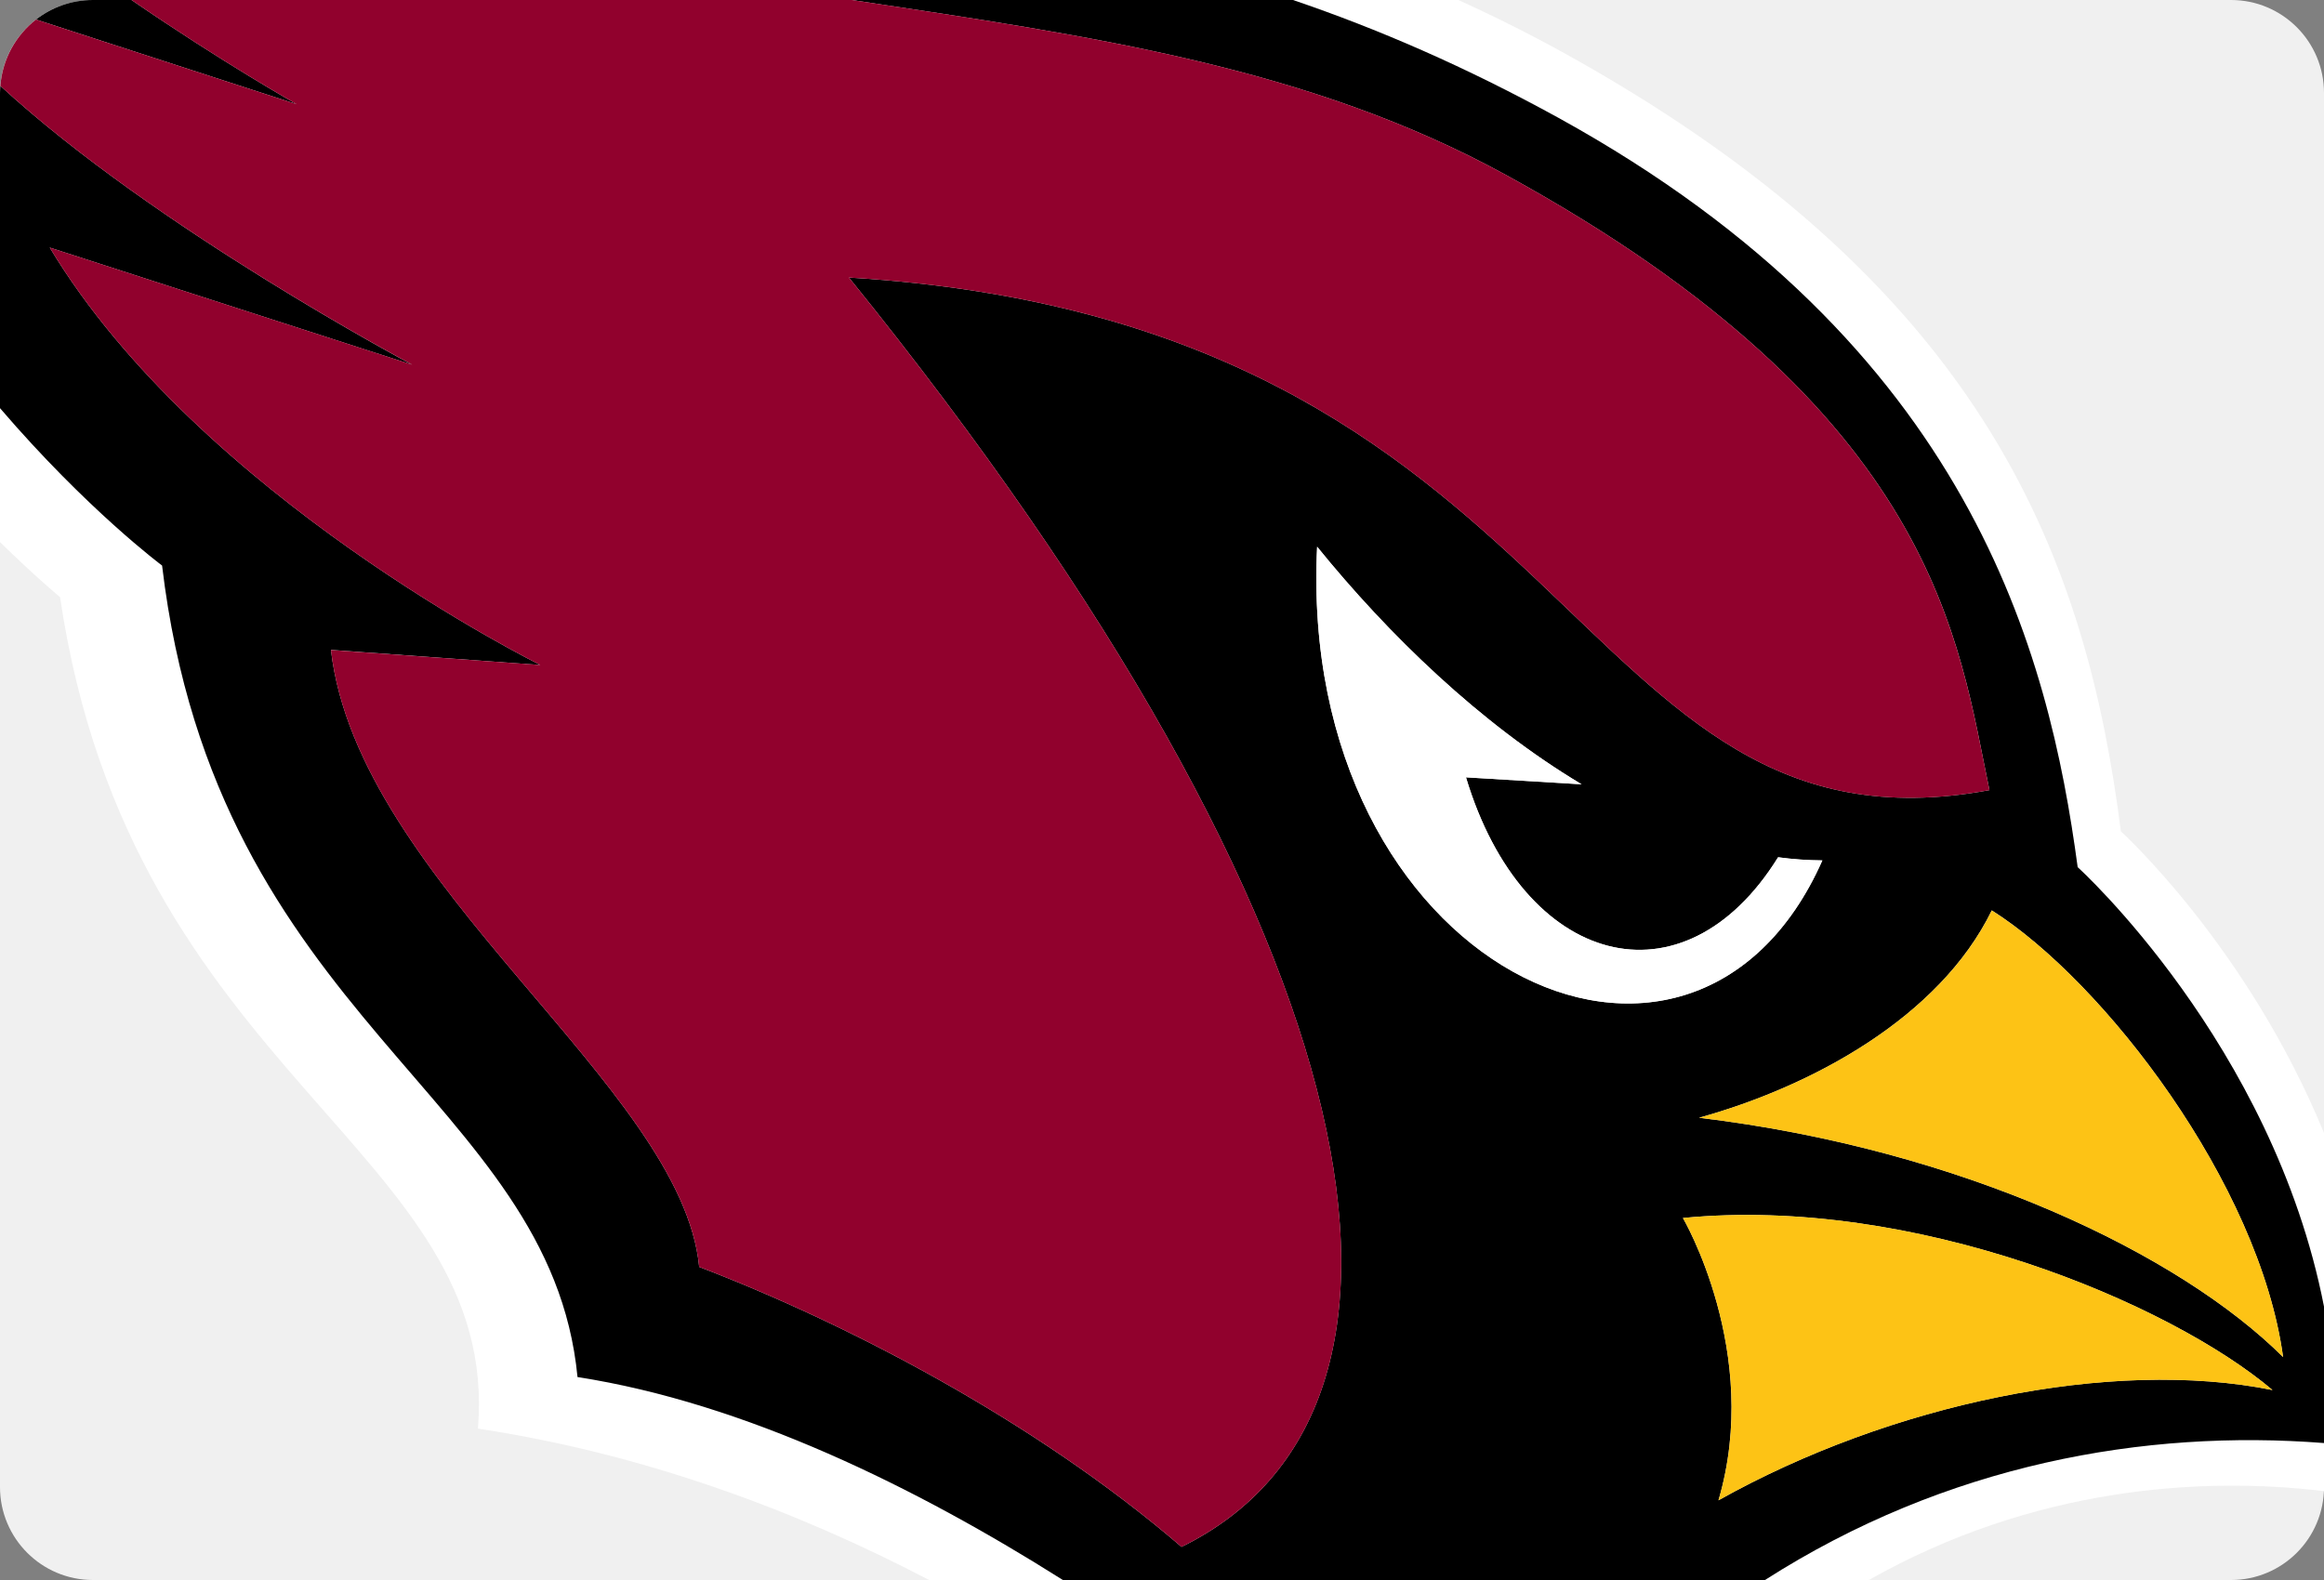 <svg width="200" height="136" xmlns="http://www.w3.org/2000/svg" xmlns:svg="http://www.w3.org/2000/svg">
 <rect width="100%" height="100%" fill="#808080" stroke="none"/>
 <g class="layer">
  <title>Layer 1</title>
  <path d="m200,128c0,4.42 -3.58,8 -8,8l-184,0c-4.42,0 -8,-3.58 -8,-8l0,-120c0,-4.42 3.58,-8 8,-8l184,0c4.42,0 8,3.58 8,8l0,120z" fill="#f0f0f0" id="svg_1"/>
  <g id="svg_2">
   <path d="m182.52,71.56c0,0 10.85,9.83 17.48,25.96l0,-89.52c0,-4.42 -3.58,-8 -8,-8l-66.5,0c3.46,1.57 6.93,3.32 10.43,5.31c35.24,19.94 43.64,43.12 46.59,66.25z" fill="none" id="svg_3"/>
   <path d="m160.83,136l31.17,0c4.37,0 7.91,-3.5 7.99,-7.85c-10.57,-1.27 -25.02,-0.15 -39.16,7.85z" fill="none" id="svg_4"/>
   <path d="m5.17,51.4c0,0 -2.01,-1.65 -5.17,-4.74l0,81.74c0,4.42 3.58,7.6 8,7.6l71.96,0c-11.48,-6 -24.59,-10.88 -38.83,-13.03c1.98,-24.02 -29.86,-30.22 -35.96,-71.57z" fill="none" id="svg_5"/>
   <path d="m199.99,128.35c0,-0.05 0.01,0.1 0.01,0.05l0,-4.18c-15.41,-1.21 -32.47,1.78 -48.11,11.78l8.94,0c14.14,-8 28.59,-8.92 39.16,-7.65z" fill="#FFFFFF" id="svg_6"/>
   <path d="m13.95,48.68c0,0 -6.45,-4.8 -13.95,-13.55l0,11.53c3.16,3.09 5.17,4.74 5.17,4.74c6.09,41.35 37.94,47.54 35.96,71.57c14.24,2.15 27.35,7.03 38.83,13.03l11.51,0c-12.66,-8 -27.37,-15.23 -41.77,-17.47c-2.32,-24.13 -31.1,-30.61 -35.75,-69.85z" fill="#FFFFFF" id="svg_7"/>
   <path d="m178.8,74.64c0,0 16.78,15.18 21.2,37.83l0,-14.95c-6.63,-16.13 -17.48,-25.96 -17.48,-25.96c-2.95,-23.13 -11.35,-46.31 -46.59,-66.25c-3.5,-1.99 -6.97,-3.74 -10.43,-5.31l-14.23,0c7.26,2.47 14.79,5.71 22.86,10.15c35.53,19.59 42.2,46.14 44.67,64.49z" fill="#FFFFFF" id="svg_8"/>
   <path d="m11.32,0l-3.32,0c-1.85,0 -3.54,0.63 -4.9,1.68l22.43,7.29c0,0 -6.32,-3.55 -14.21,-8.97z" id="svg_9"/>
   <path d="m200,124.21l0,-11.74c-4.42,-22.65 -21.2,-37.83 -21.2,-37.83c-2.47,-18.35 -9.14,-44.9 -44.67,-64.49c-8.07,-4.44 -15.6,-7.68 -22.86,-10.15l-37.97,0c20.67,3.11 39.32,5.75 56.32,15.07c37.2,20.4 38.93,40.3 41.59,52.94c-36.44,6.76 -34.68,-40.28 -98.15,-44.12c46.14,57.09 52.81,97.36 28.62,109.26c-12.67,-10.9 -28.91,-19.28 -41.51,-24.1c-1.48,-15.56 -29.35,-32.94 -31.69,-53.11l18.02,1.3c0,0 -29.3,-14.46 -42.22,-35.93l31.18,10.08c0,0 -22.13,-11.75 -35.43,-24c-0.01,0.2 -0.03,0.4 -0.03,0.61l0,27.13c7.5,8.75 13.95,13.55 13.95,13.55c4.65,39.24 33.43,45.72 35.75,69.85c14.4,2.24 29.11,9.47 41.77,17.47l60.42,0c15.64,-10 32.7,-12.99 48.11,-11.79zm-28.59,-45.85c9.63,6.09 23.03,23.52 25.07,38.45c-8.89,-8.85 -27.55,-17.87 -50.26,-20.6c9.67,-2.68 20.68,-8.61 25.19,-17.85zm-58.06,-31.3c6.13,7.56 14.03,15.23 22.76,20.45l-9.95,-0.6c4.92,16.36 18.71,20.01 26.86,6.88c1.27,0.17 2.54,0.26 3.81,0.27c-11.26,25.38 -45.27,9.16 -43.48,-27zm34.54,82.08c3.74,-12.72 -3.06,-24.3 -3.06,-24.3c19.9,-1.94 41.85,7.29 50.74,14.81c-13.9,-2.81 -32.91,1.21 -47.68,9.49z" id="svg_10"/>
   <path d="m4.28,21.31c12.92,21.47 42.22,35.93 42.22,35.93l-18.02,-1.29c2.34,20.16 30.21,37.54 31.69,53.1c12.6,4.82 28.85,13.2 41.51,24.1c24.2,-11.9 17.52,-52.17 -28.62,-109.26c63.47,3.84 61.72,50.89 98.15,44.12c-2.67,-12.64 -4.39,-32.54 -41.59,-52.94c-17,-9.32 -35.65,-11.96 -56.32,-15.07l-61.98,0c7.89,5.42 14.21,8.97 14.21,8.97l-22.43,-7.29c-1.73,1.35 -2.89,3.39 -3.07,5.71c13.3,12.25 35.44,24 35.44,24l-31.19,-10.08z" fill="#91012d" id="svg_11" transform="matrix(1 0 0 1 0 0)"/>
   <path d="m196.48,116.81c-2.04,-14.93 -15.44,-32.36 -25.07,-38.44c-4.51,9.23 -15.52,15.16 -25.19,17.84c22.71,2.73 41.38,11.75 50.26,20.6z" fill="#fdc315" id="svg_12"/>
   <path d="m156.83,74.06c-1.27,-0.01 -2.54,-0.1 -3.81,-0.27c-8.15,13.13 -21.94,9.48 -26.86,-6.88l9.95,0.6c-8.73,-5.23 -16.63,-12.89 -22.76,-20.45c-1.79,36.16 32.22,52.38 43.48,27z" fill="#FFFFFF" id="svg_13"/>
   <path d="m144.83,104.84c0,0 6.8,11.58 3.06,24.3c14.77,-8.28 33.78,-12.29 47.68,-9.49c-8.89,-7.52 -30.84,-16.75 -50.74,-14.81z" fill="#fdc315" id="svg_14"/>
  </g>
 </g>
</svg>
